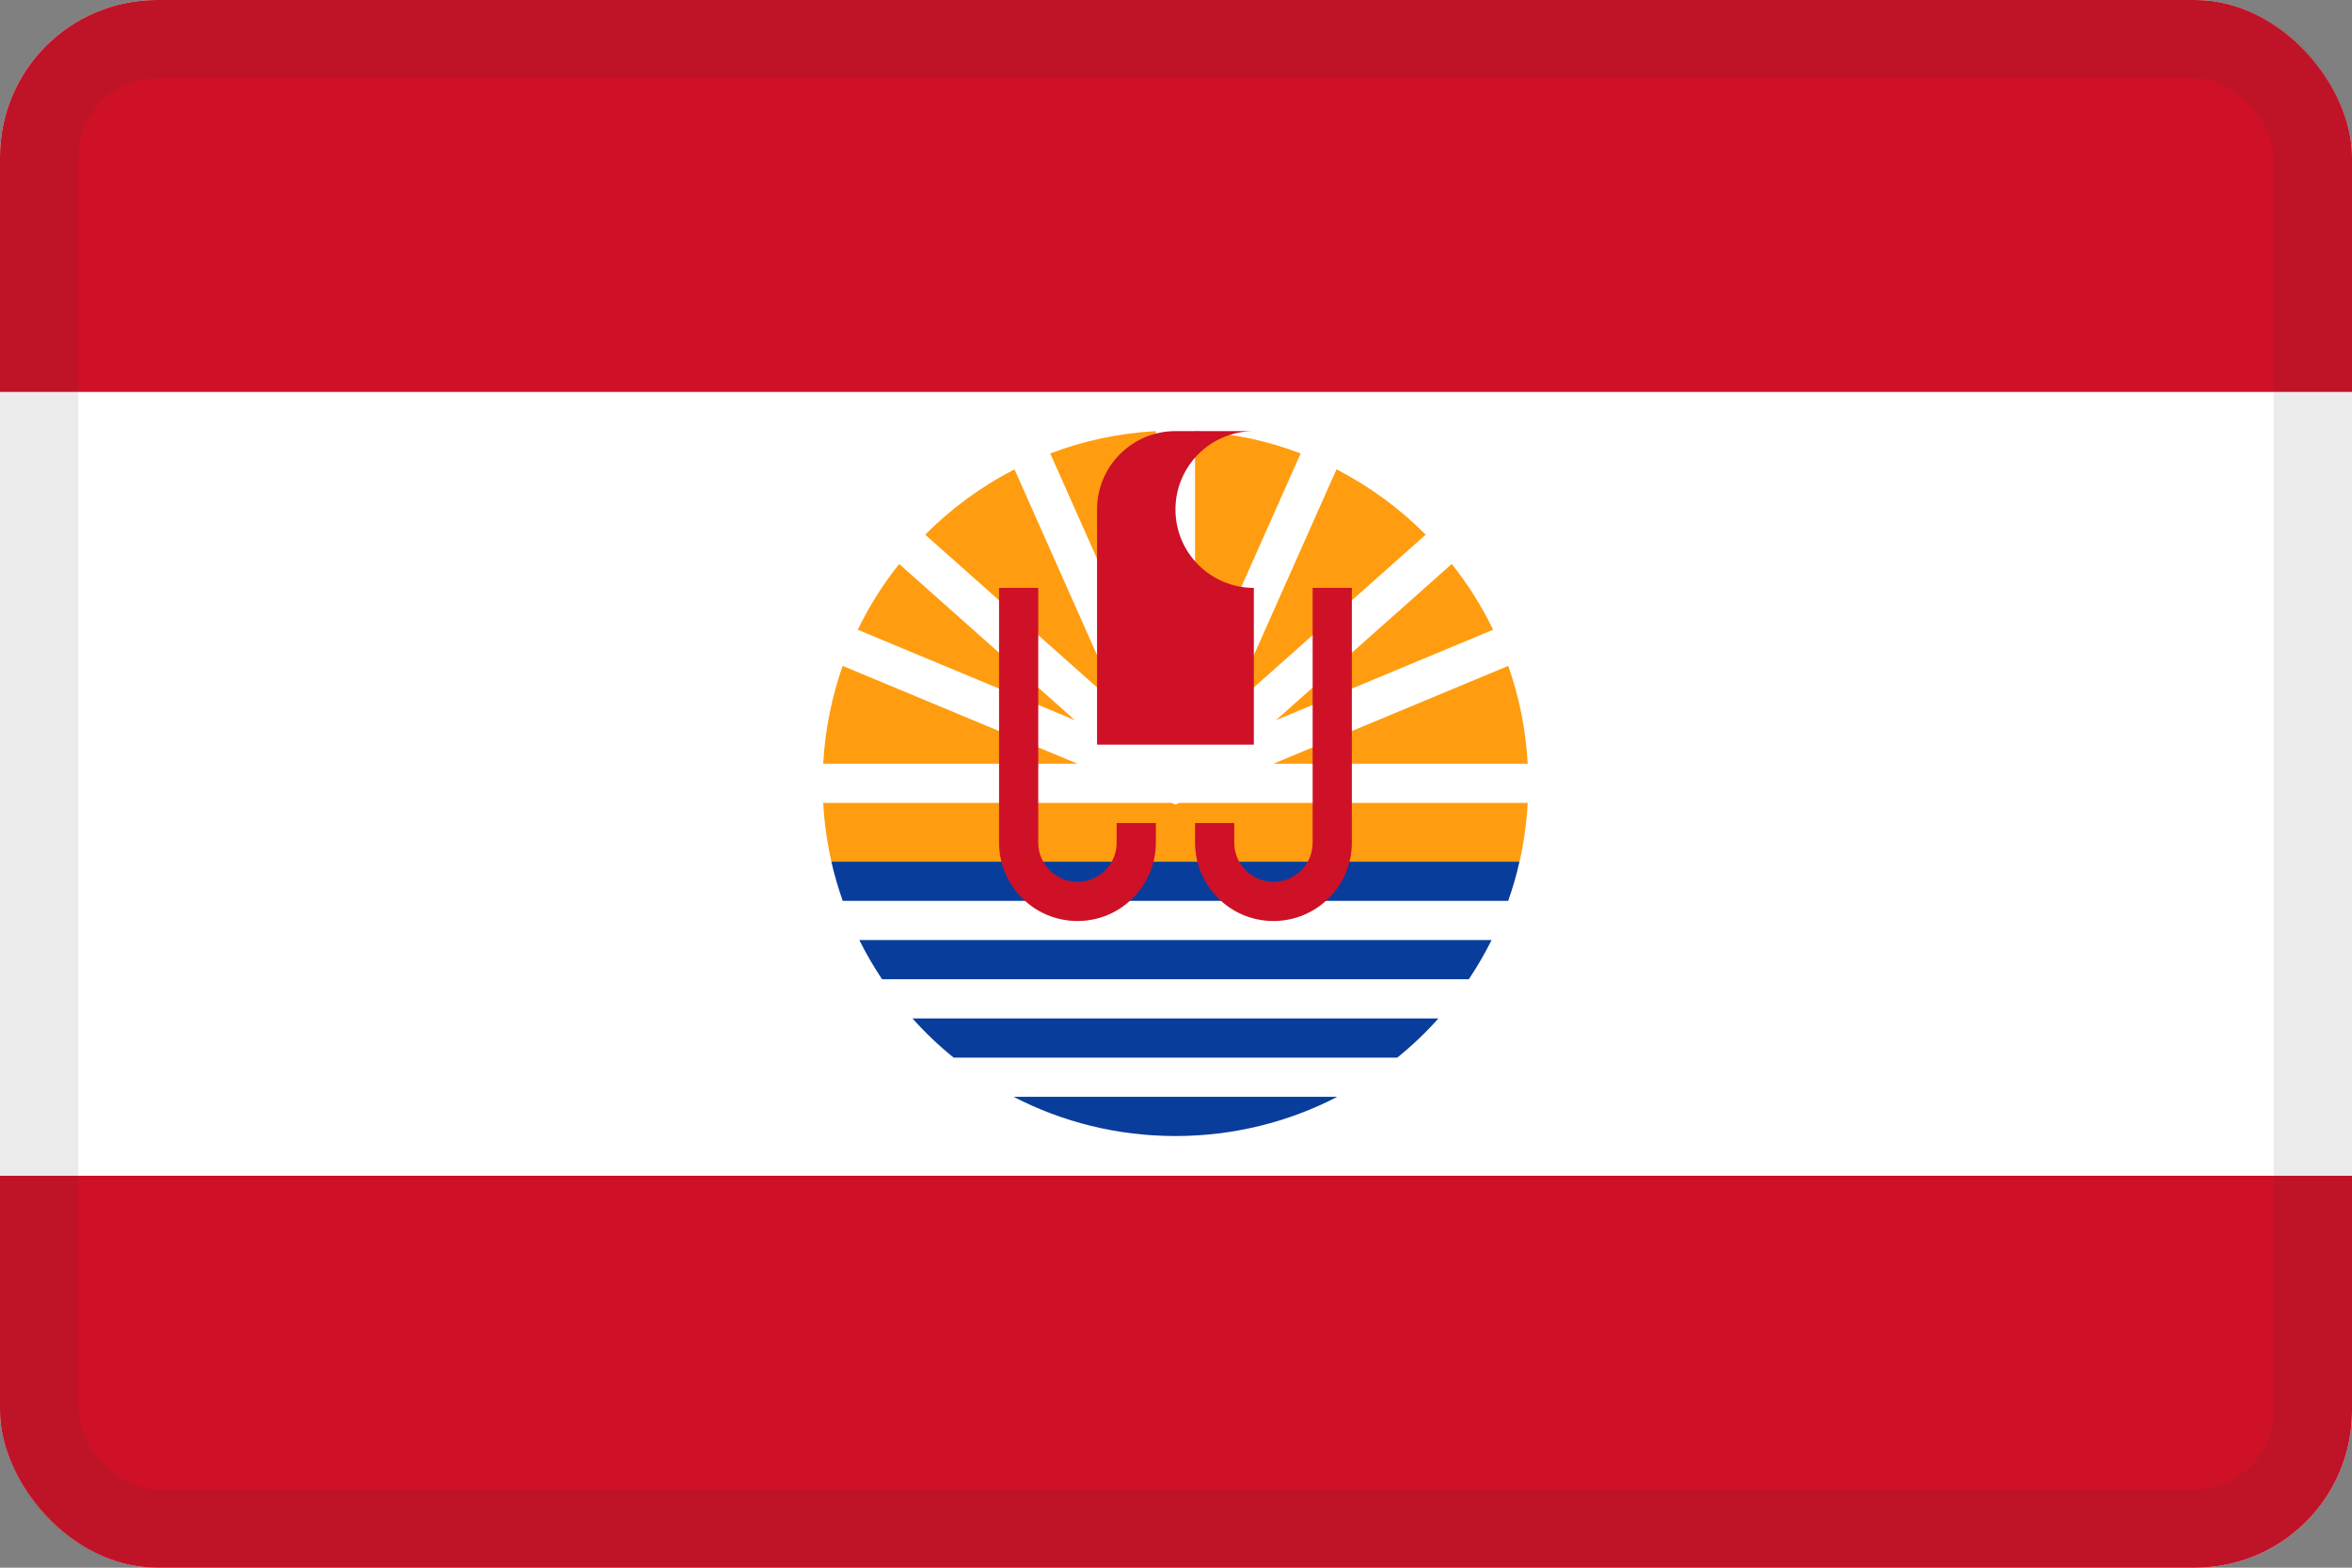 <svg width="30" height="20" viewBox="0 0 30 20" fill="none" xmlns="http://www.w3.org/2000/svg">
<rect x="0" y="0" width="30" height="20" fill="#808080" stroke="none"/>
<g clip-path="url(#clip0_44_14300)">
<path d="M30 0H0V20H30V0Z" fill="white"/>
<path fill-rule="evenodd" clip-rule="evenodd" d="M19.237 11.493C19.294 11.331 19.343 11.164 19.381 10.993H10.604C10.643 11.164 10.692 11.331 10.749 11.493H19.237ZM19.025 11.993H10.961C11.047 12.166 11.144 12.333 11.251 12.493H18.735C18.842 12.333 18.939 12.166 19.025 11.993ZM18.347 12.993H11.639C11.8 13.174 11.976 13.341 12.164 13.493H17.822C18.01 13.341 18.186 13.174 18.347 12.993ZM17.057 13.993H12.929C13.547 14.313 14.249 14.493 14.993 14.493C15.737 14.493 16.439 14.313 17.057 13.993Z" fill="#083D9C"/>
<path d="M10.748 8.495C10.61 8.889 10.524 9.308 10.5 9.743H13.743L10.748 8.495Z" fill="#FF9C10"/>
<path d="M10.5 10.243C10.514 10.499 10.55 10.75 10.605 10.993H19.382C19.437 10.75 19.472 10.499 19.486 10.243H15.043L14.993 10.264L14.943 10.243H10.5Z" fill="#FF9C10"/>
<path d="M19.486 9.743C19.462 9.308 19.377 8.889 19.238 8.495L16.243 9.743H19.486Z" fill="#FF9C10"/>
<path d="M19.045 8.034C18.9 7.734 18.723 7.453 18.517 7.195L16.275 9.188L19.045 8.034Z" fill="#FF9C10"/>
<path d="M18.185 6.821C17.853 6.487 17.47 6.205 17.047 5.988L15.691 9.038L18.185 6.821Z" fill="#FF9C10"/>
<path d="M16.59 5.785C16.168 5.624 15.715 5.526 15.243 5.5V8.815L16.59 5.785Z" fill="#FF9C10"/>
<path d="M14.743 5.5C14.271 5.526 13.819 5.624 13.396 5.785L14.743 8.815V5.5Z" fill="#FF9C10"/>
<path d="M12.94 5.988C12.517 6.205 12.133 6.487 11.801 6.821L14.295 9.038L12.94 5.988Z" fill="#FF9C10"/>
<path d="M11.469 7.195L13.711 9.188L10.941 8.034C11.086 7.734 11.264 7.453 11.469 7.195Z" fill="#FF9C10"/>
<path d="M14.993 5.5C14.441 5.5 13.993 5.948 13.993 6.5V9.5H15.993V7.5C15.441 7.5 14.993 7.052 14.993 6.5C14.993 5.948 15.441 5.5 15.993 5.5H14.993Z" fill="#CE1126"/>
<path d="M16.743 10.75V7.5H17.243V10.75C17.243 11.302 16.795 11.75 16.243 11.75C15.691 11.75 15.243 11.302 15.243 10.75V10.5H15.743V10.75C15.743 11.026 15.967 11.25 16.243 11.25C16.519 11.25 16.743 11.026 16.743 10.75Z" fill="#CE1126"/>
<path d="M13.243 7.5V10.75C13.243 11.026 13.467 11.25 13.743 11.25C14.019 11.25 14.243 11.026 14.243 10.75V10.5H14.743V10.75C14.743 11.302 14.295 11.75 13.743 11.75C13.191 11.75 12.743 11.302 12.743 10.75V7.5H13.243Z" fill="#CE1126"/>
<path d="M30 0H0V5H30V0Z" fill="#CE1126"/>
<path d="M30 15H0V20H30V15Z" fill="#CE1126"/>
</g>
<rect x="0.5" y="0.5" width="29" height="19" rx="1.5" stroke="#343A40" stroke-opacity="0.1"/>
<defs>
<clipPath id="clip0_44_14300">
<rect width="30" height="20" rx="2" fill="white"/>
</clipPath>
</defs>
</svg>

